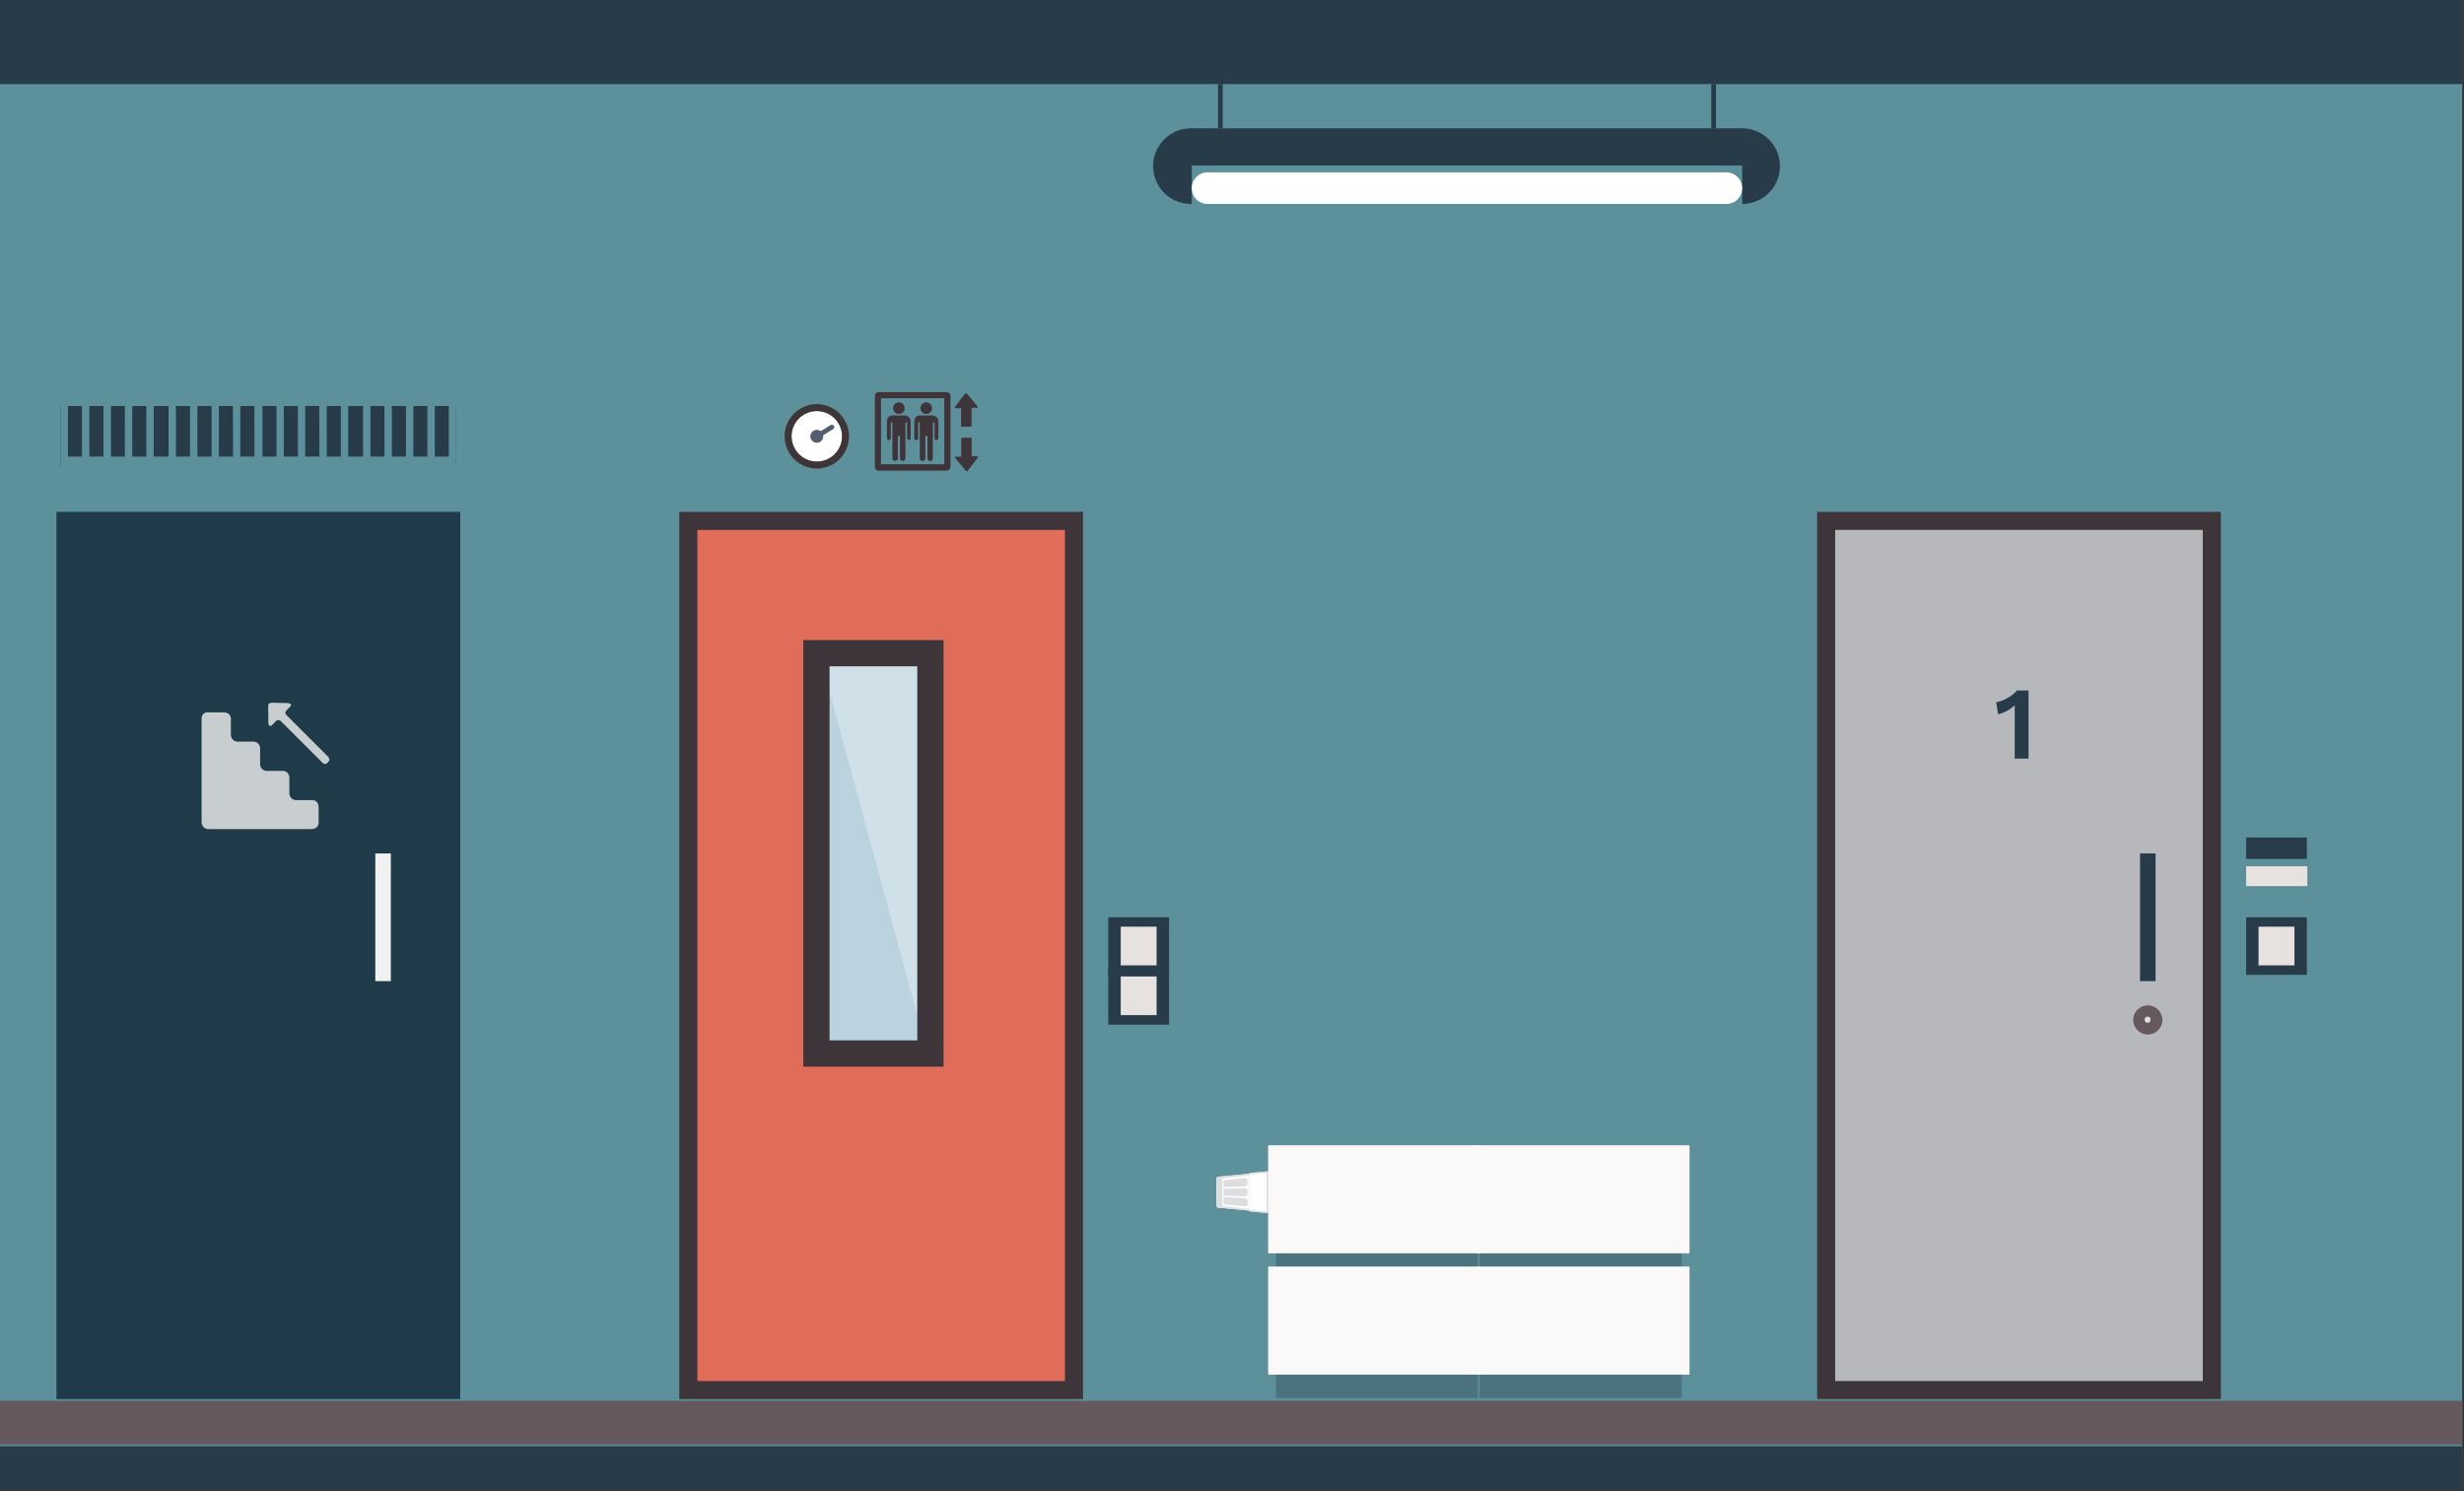 <svg width="955" height="578" viewBox="0 0 955 578" fill="none" xmlns="http://www.w3.org/2000/svg">
<rect x="0" y="0" width="955" height="578" fill="#333333" stroke="none"/>
<g clip-path="url(#clip0_1_566)">
<path d="M954.31 0H0V577.55H954.31V0Z" fill="#5C909A"/>
<path d="M954.31 0H0V32.6H954.31V0Z" fill="#273B49"/>
<path d="M954.31 560.59H0V577.55H954.31V560.59Z" fill="#273B49"/>
<path d="M954.31 542.99H0V559.95H954.31V542.99Z" fill="#65595E"/>
<path d="M174.87 201.92H25.39V538.84H174.87V201.92Z" fill="#1F3A48"/>
<path d="M171.37 205.42V535.34H28.89V205.42H171.37ZM178.37 198.42H21.89V542.34H178.37V198.42Z" fill="#1F3A48"/>
<path d="M416.26 201.92H266.78V538.84H416.26V201.92Z" fill="#E06D59"/>
<path d="M412.76 205.42V535.34H270.28V205.42H412.76ZM419.76 198.42H263.28V542.34H419.76V198.42Z" fill="#3D3539"/>
<path d="M359.12 254.71H317.93V406.88H359.12V254.71Z" fill="#BBD3DF"/>
<path d="M317.93 254.72L359.12 406.88V254.72H317.93Z" fill="#D0E0E8"/>
<path d="M314.84 251.62H362.21V410H314.84V251.62ZM318 406.79H359V254.79H318V406.79Z" fill="#60556F"/>
<path d="M365.71 248.12H311.34V413.47H365.71V248.12ZM321.52 403.29V258.29H355.52V403.29H321.52Z" fill="#3D3539"/>
<path d="M857.26 201.92H707.78V538.84H857.26V201.92Z" fill="#B6B8BC"/>
<path d="M853.76 205.42V535.34H711.28V205.42H853.76ZM860.76 198.42H704.28V542.34H860.76V198.42Z" fill="#3D3539"/>
<path d="M450.69 357.39H431.96V376.06H450.69V357.39Z" fill="#E7E1E0"/>
<path d="M429.55 377.88H453.1V355.58H429.55V377.88ZM434.37 359.21H448.28V374.21H434.37V359.21Z" fill="#273B49"/>
<path d="M450.69 376.7H431.96V395.37H450.69V376.7Z" fill="#E7E1E0"/>
<path d="M429.55 397.18H453.1V374.88H429.55V397.18ZM434.37 378.51H448.28V393.51H434.37V378.51Z" fill="#273B49"/>
<path d="M891.69 357.39H872.96V376.06H891.69V357.39Z" fill="#E7E1E0"/>
<path d="M870.55 377.88H894.1V355.58H870.55V377.88ZM875.37 359.21H889.28V374.21H875.37V359.21Z" fill="#273B49"/>
<path d="M894.28 335.8H870.55V343.47H894.28V335.8Z" fill="#E7E1E0"/>
<path d="M870.55 332.95H894.1V324.65H870.55V332.95Z" fill="#273B49"/>
<path d="M176.8 157.38H23.46V180.77H176.8V157.38Z" fill="#273B49"/>
<path d="M139.55 155.81H23.46V182.45H176.8V155.81H139.55ZM31.78 177H26.33V157.24H31.78V177ZM40.09 177H34.64V157.24H40.09V177ZM48.41 177H43V157.24H48.4L48.41 177ZM56.72 177H51.27V157.24H56.72V177ZM65.33 177H59.58V157.24H65.33V177ZM73.64 177H68.2V157.24H73.65L73.64 177ZM82 177H76.51V157.24H82V177ZM90.31 177H84.83V157.24H90.28L90.31 177ZM98.62 177H93.14V157.24H98.59L98.62 177ZM107.16 177H101.71V157.24H107.16V177ZM115.47 177H110V157.24H115.45L115.47 177ZM123.79 177H118.3V157.24H123.75L123.79 177ZM132.1 177H126.65V157.24H132.1V177ZM140.71 177H134.96V157.24H140.71V177ZM149.02 177H143.57V157.24H149L149.02 177ZM157.34 177H151.89V157.24H157.34V177ZM165.65 177H160.2V157.24H165.65V177ZM173.96 177H168.51V157.24H173.96V177Z" fill="#5C909A"/>
<g opacity="0.8">
<path d="M121.22 310.16H115.15C114.772 310.202 114.389 310.164 114.027 310.048C113.664 309.932 113.331 309.741 113.047 309.487C112.764 309.233 112.538 308.922 112.383 308.574C112.228 308.227 112.149 307.85 112.15 307.47V301.54C112.173 301.177 112.119 300.813 111.991 300.472C111.862 300.131 111.663 299.822 111.405 299.564C111.148 299.307 110.839 299.107 110.498 298.979C110.157 298.851 109.793 298.797 109.43 298.82H103.55C103.187 298.843 102.823 298.789 102.482 298.661C102.141 298.534 101.831 298.335 101.572 298.08C101.313 297.824 101.112 297.516 100.98 297.176C100.849 296.837 100.791 296.473 100.81 296.11V290.37C100.851 290.005 100.814 289.636 100.702 289.286C100.59 288.936 100.405 288.614 100.159 288.341C99.913 288.068 99.613 287.85 99.277 287.702C98.941 287.553 98.577 287.478 98.21 287.48H92.3C91.941 287.506 91.58 287.458 91.24 287.339C90.9 287.22 90.588 287.032 90.323 286.787C90.059 286.542 89.848 286.246 89.703 285.916C89.558 285.586 89.482 285.23 89.48 284.87V278.52C89.48 277.76 89.04 276.14 86.57 276.14H80.68C80.36 276.095 80.033 276.12 79.724 276.214C79.414 276.307 79.129 276.467 78.887 276.682C78.645 276.897 78.453 277.162 78.324 277.459C78.195 277.756 78.132 278.077 78.14 278.4V318.6C78.121 318.982 78.185 319.364 78.326 319.719C78.467 320.075 78.683 320.396 78.959 320.661C79.234 320.927 79.564 321.13 79.924 321.257C80.285 321.385 80.669 321.433 81.05 321.4H120.41C122.87 321.4 123.41 320.01 123.5 319.17V313.17C123.5 310.76 122.1 310.23 121.23 310.17L121.22 310.16Z" fill="#F2F1F1"/>
<path d="M104 279.92C104 282.15 105.31 281.2 105.31 281.2L106.57 279.92L106.72 279.77L107.01 279.47C107.14 279.346 107.294 279.251 107.462 279.19C107.631 279.129 107.81 279.104 107.989 279.116C108.167 279.129 108.342 279.178 108.5 279.261C108.659 279.344 108.798 279.46 108.91 279.6L108.99 279.68L124.87 295.55C125.74 296.41 126.36 296.15 126.67 295.9L126.9 295.68L127.27 295.31C127.27 295.31 128.27 294.4 127.03 293.2L111.03 277.2C110.905 277.084 110.804 276.943 110.736 276.787C110.668 276.63 110.632 276.461 110.632 276.29C110.632 276.119 110.668 275.95 110.736 275.793C110.804 275.637 110.905 275.496 111.03 275.38L111.45 274.95L112.57 273.81C112.57 273.81 113.57 272.58 111.27 272.53L105.34 272.4H105.27C105.085 272.388 104.899 272.417 104.727 272.486C104.554 272.554 104.399 272.66 104.272 272.796C104.146 272.932 104.052 273.095 103.996 273.272C103.94 273.449 103.924 273.636 103.95 273.82L104.01 279.91L104 279.92Z" fill="#F2F1F1"/>
</g>
<path d="M316.59 180.27C322.742 180.27 327.73 175.283 327.73 169.13C327.73 162.978 322.742 157.99 316.59 157.99C310.437 157.99 305.45 162.978 305.45 169.13C305.45 175.283 310.437 180.27 316.59 180.27Z" fill="white"/>
<path d="M316.58 156.66C314.114 156.66 311.703 157.391 309.652 158.762C307.601 160.132 306.003 162.079 305.059 164.358C304.115 166.637 303.868 169.144 304.349 171.563C304.831 173.982 306.018 176.204 307.762 177.948C309.506 179.692 311.728 180.879 314.147 181.36C316.566 181.842 319.073 181.595 321.352 180.651C323.631 179.707 325.578 178.109 326.948 176.058C328.319 174.007 329.05 171.596 329.05 169.13C329.047 165.824 327.733 162.653 325.395 160.315C323.057 157.977 319.886 156.663 316.58 156.66ZM316.58 178.93C314.642 178.93 312.747 178.355 311.135 177.278C309.524 176.202 308.268 174.671 307.526 172.88C306.784 171.09 306.59 169.119 306.968 167.218C307.346 165.317 308.28 163.571 309.65 162.2C311.021 160.83 312.767 159.896 314.668 159.518C316.569 159.14 318.539 159.334 320.33 160.076C322.121 160.818 323.651 162.074 324.728 163.685C325.805 165.297 326.38 167.192 326.38 169.13C326.377 171.728 325.344 174.219 323.507 176.057C321.669 177.894 319.178 178.927 316.58 178.93Z" fill="#628958"/>
<path d="M316.58 156.66C314.114 156.66 311.703 157.391 309.652 158.762C307.601 160.132 306.003 162.079 305.059 164.358C304.115 166.637 303.868 169.144 304.349 171.563C304.831 173.982 306.018 176.204 307.762 177.948C309.506 179.692 311.728 180.879 314.147 181.36C316.566 181.842 319.073 181.595 321.352 180.651C323.631 179.707 325.578 178.109 326.948 176.058C328.319 174.007 329.05 171.596 329.05 169.13C329.047 165.824 327.733 162.653 325.395 160.315C323.057 157.977 319.886 156.663 316.58 156.66ZM316.58 178.93C314.642 178.93 312.747 178.355 311.135 177.278C309.524 176.202 308.268 174.671 307.526 172.88C306.784 171.09 306.59 169.119 306.968 167.218C307.346 165.317 308.28 163.571 309.65 162.2C311.021 160.83 312.767 159.896 314.668 159.518C316.569 159.14 318.539 159.334 320.33 160.076C322.121 160.818 323.651 162.074 324.728 163.685C325.805 165.297 326.38 167.192 326.38 169.13C326.377 171.728 325.344 174.219 323.507 176.057C321.669 177.894 319.178 178.927 316.58 178.93Z" fill="#3D3539"/>
<path d="M316.59 171.64C317.976 171.64 319.1 170.516 319.1 169.13C319.1 167.744 317.976 166.62 316.59 166.62C315.204 166.62 314.08 167.744 314.08 169.13C314.08 170.516 315.204 171.64 316.59 171.64Z" fill="#535F6E"/>
<path d="M321.93 164.77L316.09 168.33C315.913 168.435 315.776 168.595 315.7 168.785C315.624 168.976 315.613 169.186 315.669 169.384C315.725 169.581 315.845 169.754 316.009 169.877C316.174 169.999 316.375 170.064 316.58 170.06C316.752 170.056 316.921 170.008 317.07 169.92L322.91 166.36C323.015 166.294 323.106 166.209 323.178 166.108C323.25 166.007 323.301 165.893 323.329 165.772C323.357 165.651 323.361 165.526 323.34 165.404C323.32 165.282 323.275 165.165 323.21 165.06C323.144 164.955 323.058 164.864 322.958 164.792C322.857 164.72 322.743 164.669 322.622 164.641C322.501 164.613 322.376 164.609 322.254 164.63C322.132 164.65 322.015 164.694 321.91 164.76L321.93 164.77Z" fill="#535F6E"/>
<path d="M346.83 159.8C346.464 159.436 346.236 158.956 346.185 158.442C346.133 157.928 346.262 157.413 346.548 156.983C346.834 156.553 347.261 156.237 347.755 156.086C348.249 155.936 348.78 155.962 349.257 156.16C349.734 156.357 350.127 156.714 350.371 157.169C350.614 157.625 350.692 158.15 350.59 158.657C350.489 159.163 350.216 159.618 349.816 159.945C349.417 160.273 348.916 160.451 348.4 160.45C348.108 160.455 347.818 160.399 347.548 160.287C347.278 160.176 347.033 160.01 346.83 159.8ZM344 170.4C344.143 170.512 344.319 170.573 344.5 170.573C344.681 170.573 344.857 170.512 345 170.4C345.074 170.334 345.132 170.252 345.168 170.16C345.205 170.068 345.219 169.969 345.21 169.87V163.87C345.209 163.828 345.222 163.788 345.248 163.755C345.273 163.722 345.309 163.699 345.35 163.69C345.423 163.66 345.501 163.644 345.58 163.644C345.659 163.644 345.737 163.66 345.81 163.69C345.85 163.699 345.887 163.722 345.912 163.755C345.938 163.788 345.951 163.828 345.95 163.87V177.68C345.947 177.81 345.973 177.939 346.024 178.058C346.076 178.177 346.153 178.283 346.25 178.37C346.445 178.548 346.7 178.647 346.965 178.647C347.23 178.647 347.485 178.548 347.68 178.37C347.777 178.283 347.854 178.177 347.906 178.058C347.957 177.939 347.983 177.81 347.98 177.68V169.23C347.973 169.167 347.987 169.104 348.02 169.05C348.052 168.996 348.101 168.954 348.16 168.93C348.249 168.891 348.343 168.868 348.44 168.86C348.527 168.868 348.612 168.891 348.69 168.93C348.745 168.957 348.79 169 348.819 169.054C348.847 169.108 348.858 169.169 348.85 169.23V177.68C348.847 177.81 348.873 177.939 348.924 178.058C348.976 178.177 349.053 178.283 349.15 178.37C349.245 178.462 349.358 178.534 349.482 178.582C349.605 178.63 349.737 178.653 349.87 178.65C350.006 178.656 350.142 178.634 350.269 178.586C350.396 178.538 350.512 178.465 350.61 178.37C350.701 178.28 350.773 178.173 350.821 178.054C350.869 177.935 350.893 177.808 350.89 177.68V163.87C350.889 163.828 350.902 163.788 350.928 163.755C350.953 163.722 350.989 163.699 351.03 163.69C351.103 163.66 351.181 163.644 351.26 163.644C351.339 163.644 351.417 163.66 351.49 163.69C351.53 163.699 351.567 163.722 351.592 163.755C351.618 163.788 351.631 163.828 351.63 163.87V169.87C351.621 169.969 351.635 170.068 351.672 170.16C351.708 170.252 351.766 170.334 351.84 170.4C351.971 170.504 352.133 170.56 352.3 170.56C352.467 170.56 352.629 170.504 352.76 170.4C352.834 170.334 352.892 170.252 352.928 170.16C352.965 170.068 352.979 169.969 352.97 169.87V163.5C352.972 162.89 352.752 162.3 352.35 161.84C352.144 161.596 351.884 161.402 351.591 161.273C351.298 161.145 350.979 161.086 350.66 161.1H345.81C345.509 161.076 345.208 161.131 344.935 161.261C344.663 161.391 344.43 161.591 344.26 161.84C343.941 162.334 343.774 162.912 343.78 163.5V169.87C343.772 169.969 343.788 170.069 343.826 170.161C343.864 170.254 343.924 170.335 344 170.4ZM367.95 152.4C368.087 152.527 368.196 152.682 368.268 152.854C368.341 153.027 368.375 153.213 368.37 153.4V181C368.375 181.187 368.341 181.373 368.268 181.545C368.196 181.718 368.087 181.873 367.95 182C367.68 182.256 367.321 182.396 366.95 182.39H340.55C340.178 182.396 339.819 182.256 339.55 182C339.413 181.873 339.304 181.718 339.232 181.545C339.159 181.373 339.124 181.187 339.13 181V153.43C339.124 153.243 339.159 153.057 339.232 152.884C339.304 152.712 339.413 152.557 339.55 152.43C339.819 152.174 340.178 152.034 340.55 152.04H366.92C367.296 152.034 367.66 152.178 367.93 152.44L367.95 152.4ZM366 154.36H341.42V180H366V154.36ZM359 160.46C359.511 160.459 360.006 160.281 360.4 159.956C360.795 159.631 361.064 159.18 361.163 158.679C361.262 158.177 361.185 157.657 360.944 157.207C360.703 156.756 360.313 156.404 359.841 156.208C359.369 156.013 358.843 155.987 358.354 156.135C357.865 156.283 357.443 156.596 357.159 157.021C356.875 157.445 356.746 157.955 356.796 158.464C356.845 158.972 357.069 159.448 357.43 159.81C357.634 160.018 357.879 160.182 358.149 160.292C358.419 160.402 358.708 160.456 359 160.45V160.46ZM354.59 170.46C354.733 170.572 354.909 170.633 355.09 170.633C355.271 170.633 355.447 170.572 355.59 170.46C355.664 170.394 355.722 170.312 355.758 170.22C355.795 170.128 355.809 170.029 355.8 169.93V163.93C355.799 163.888 355.812 163.848 355.838 163.815C355.863 163.782 355.899 163.759 355.94 163.75C356.013 163.72 356.091 163.704 356.17 163.704C356.249 163.704 356.327 163.72 356.4 163.75C356.44 163.759 356.477 163.782 356.502 163.815C356.528 163.848 356.541 163.888 356.54 163.93V177.74C356.537 177.87 356.563 177.999 356.614 178.118C356.666 178.237 356.743 178.343 356.84 178.43C357.035 178.608 357.29 178.707 357.555 178.707C357.82 178.707 358.075 178.608 358.27 178.43C358.367 178.343 358.444 178.237 358.496 178.118C358.547 177.999 358.573 177.87 358.57 177.74V169.29C358.563 169.227 358.577 169.164 358.61 169.11C358.642 169.056 358.691 169.014 358.75 168.99C358.835 168.945 358.929 168.922 359.025 168.922C359.121 168.922 359.215 168.945 359.3 168.99C359.359 169.014 359.408 169.056 359.44 169.11C359.473 169.164 359.487 169.227 359.48 169.29V177.74C359.477 177.868 359.501 177.995 359.549 178.114C359.597 178.233 359.669 178.34 359.76 178.43C359.858 178.525 359.974 178.598 360.101 178.646C360.228 178.694 360.364 178.716 360.5 178.71C360.633 178.713 360.764 178.69 360.888 178.642C361.012 178.594 361.125 178.522 361.22 178.43C361.317 178.343 361.394 178.237 361.446 178.118C361.497 177.999 361.523 177.87 361.52 177.74V163.87C361.519 163.828 361.532 163.788 361.558 163.755C361.583 163.722 361.619 163.699 361.66 163.69C361.733 163.66 361.811 163.644 361.89 163.644C361.969 163.644 362.047 163.66 362.12 163.69C362.16 163.699 362.197 163.722 362.222 163.755C362.248 163.788 362.261 163.828 362.26 163.87V169.87C362.251 169.969 362.265 170.068 362.302 170.16C362.338 170.252 362.396 170.334 362.47 170.4C362.613 170.512 362.789 170.573 362.97 170.573C363.151 170.573 363.327 170.512 363.47 170.4C363.544 170.334 363.602 170.252 363.638 170.16C363.675 170.068 363.689 169.969 363.68 169.87V163.5C363.678 162.885 363.447 162.293 363.03 161.84C362.818 161.597 362.555 161.404 362.259 161.276C361.963 161.148 361.642 161.088 361.32 161.1H356.52C356.217 161.078 355.913 161.135 355.638 161.264C355.363 161.394 355.126 161.592 354.95 161.84C354.613 162.327 354.434 162.907 354.44 163.5V169.87C354.426 169.965 354.434 170.063 354.463 170.155C354.493 170.247 354.543 170.331 354.61 170.4L354.59 170.46ZM378.59 177H376.52V170C376.52 170 376.52 169.72 376.16 169.72H373.01C372.49 169.72 372.58 170.06 372.58 170.06V177.06H370.4C369.75 177.06 370.35 177.63 370.35 177.63L374.35 182.43C374.391 182.478 374.443 182.517 374.5 182.544C374.558 182.571 374.621 182.585 374.685 182.585C374.749 182.585 374.812 182.571 374.869 182.544C374.927 182.517 374.979 182.478 375.02 182.43C375.49 181.96 378.87 177.43 378.87 177.43C378.87 177.43 379.44 176.95 378.64 176.95L378.59 177ZM370.45 158.23H372.52V165.13C372.52 165.13 372.52 165.41 372.88 165.41H376.03C376.55 165.41 376.46 165.07 376.46 165.07V158.07H378.7C379.35 158.07 378.75 157.5 378.75 157.5L374.75 152.7C374.709 152.651 374.657 152.613 374.599 152.586C374.542 152.559 374.479 152.545 374.415 152.545C374.351 152.545 374.288 152.559 374.23 152.586C374.173 152.613 374.121 152.651 374.08 152.7C373.61 153.17 370.23 157.7 370.23 157.7C370.23 157.7 369.71 158.18 370.51 158.18L370.45 158.23Z" fill="#60556F"/>
<path d="M366.92 152H340.55C340.178 151.994 339.819 152.134 339.55 152.39C339.413 152.517 339.304 152.672 339.232 152.844C339.159 153.017 339.124 153.203 339.13 153.39V181C339.124 181.187 339.159 181.373 339.232 181.545C339.304 181.718 339.413 181.873 339.55 182C339.819 182.256 340.178 182.396 340.55 182.39H366.92C367.291 182.396 367.65 182.256 367.92 182C368.057 181.873 368.166 181.718 368.238 181.545C368.311 181.373 368.345 181.187 368.34 181V153.43C368.345 153.243 368.311 153.057 368.238 152.884C368.166 152.712 368.057 152.557 367.92 152.43C367.65 152.174 367.291 152.034 366.92 152.04V152ZM341.43 180V154.36H366V180H341.43ZM374.43 152.45C374.373 152.452 374.317 152.466 374.266 152.49C374.214 152.514 374.168 152.548 374.13 152.59C373.66 153.06 370.28 157.59 370.28 157.59C370.28 157.59 369.68 158.19 370.48 158.19H372.55V165.09C372.55 165.09 372.55 165.37 372.91 165.37H376.06C376.58 165.37 376.49 165.03 376.49 165.03V158.03H378.73C379.38 158.03 378.78 157.46 378.78 157.46L374.78 152.66C374.688 152.556 374.559 152.491 374.42 152.48L374.43 152.45ZM359 156C358.489 156.001 357.994 156.179 357.6 156.504C357.205 156.829 356.936 157.28 356.837 157.781C356.737 158.283 356.815 158.803 357.056 159.253C357.297 159.703 357.687 160.056 358.159 160.252C358.631 160.447 359.156 160.473 359.645 160.325C360.134 160.177 360.557 159.864 360.841 159.439C361.125 159.015 361.254 158.505 361.204 157.996C361.155 157.488 360.931 157.012 360.57 156.65C360.367 156.44 360.122 156.274 359.852 156.162C359.582 156.051 359.292 155.995 359 156ZM348.38 156C347.869 156.001 347.374 156.179 346.98 156.504C346.585 156.829 346.316 157.28 346.217 157.781C346.117 158.283 346.195 158.803 346.436 159.253C346.677 159.703 347.067 160.056 347.539 160.252C348.011 160.447 348.536 160.473 349.025 160.325C349.514 160.177 349.937 159.864 350.221 159.439C350.505 159.015 350.634 158.505 350.584 157.996C350.535 157.488 350.311 157.012 349.95 156.65C349.747 156.44 349.502 156.274 349.232 156.162C348.962 156.051 348.672 155.995 348.38 156ZM361.27 161.08H356.47C356.167 161.058 355.863 161.115 355.588 161.244C355.313 161.374 355.076 161.572 354.9 161.82C354.563 162.307 354.384 162.887 354.39 163.48V169.85C354.381 169.949 354.395 170.048 354.432 170.14C354.468 170.232 354.526 170.314 354.6 170.38C354.743 170.492 354.919 170.553 355.1 170.553C355.281 170.553 355.457 170.492 355.6 170.38C355.674 170.314 355.732 170.232 355.768 170.14C355.805 170.048 355.819 169.949 355.81 169.85V163.85C355.809 163.808 355.822 163.768 355.848 163.735C355.873 163.702 355.909 163.679 355.95 163.67C356.023 163.64 356.101 163.624 356.18 163.624C356.259 163.624 356.337 163.64 356.41 163.67C356.45 163.679 356.487 163.702 356.512 163.735C356.538 163.768 356.551 163.808 356.55 163.85V177.66C356.547 177.79 356.573 177.919 356.624 178.038C356.676 178.157 356.753 178.263 356.85 178.35C357.045 178.528 357.3 178.627 357.565 178.627C357.83 178.627 358.085 178.528 358.28 178.35C358.377 178.263 358.454 178.157 358.506 178.038C358.557 177.919 358.583 177.79 358.58 177.66V169.21C358.573 169.147 358.587 169.084 358.62 169.03C358.652 168.976 358.701 168.934 358.76 168.91C358.845 168.865 358.939 168.842 359.035 168.842C359.131 168.842 359.225 168.865 359.31 168.91C359.369 168.934 359.418 168.976 359.45 169.03C359.483 169.084 359.497 169.147 359.49 169.21V177.66C359.487 177.788 359.511 177.915 359.559 178.034C359.607 178.153 359.679 178.26 359.77 178.35C359.868 178.445 359.984 178.518 360.111 178.566C360.238 178.614 360.374 178.636 360.51 178.63C360.643 178.633 360.774 178.61 360.898 178.562C361.022 178.514 361.135 178.442 361.23 178.35C361.327 178.263 361.404 178.157 361.456 178.038C361.507 177.919 361.533 177.79 361.53 177.66V163.87C361.529 163.828 361.542 163.788 361.568 163.755C361.593 163.722 361.629 163.699 361.67 163.69C361.743 163.66 361.821 163.644 361.9 163.644C361.979 163.644 362.057 163.66 362.13 163.69C362.17 163.699 362.207 163.722 362.232 163.755C362.258 163.788 362.271 163.828 362.27 163.87V169.87C362.261 169.969 362.275 170.068 362.312 170.16C362.348 170.252 362.406 170.334 362.48 170.4C362.623 170.512 362.799 170.573 362.98 170.573C363.161 170.573 363.337 170.512 363.48 170.4C363.554 170.334 363.612 170.252 363.648 170.16C363.685 170.068 363.699 169.969 363.69 169.87V163.5C363.688 162.885 363.457 162.293 363.04 161.84C362.828 161.597 362.565 161.404 362.269 161.276C361.973 161.148 361.652 161.088 361.33 161.1L361.27 161.08ZM350.65 161.08H345.8C345.499 161.057 345.198 161.113 344.926 161.243C344.654 161.373 344.421 161.572 344.25 161.82C343.931 162.314 343.764 162.892 343.77 163.48V169.85C343.761 169.949 343.775 170.048 343.812 170.14C343.848 170.232 343.906 170.314 343.98 170.38C344.123 170.492 344.299 170.553 344.48 170.553C344.661 170.553 344.837 170.492 344.98 170.38C345.054 170.314 345.112 170.232 345.148 170.14C345.185 170.048 345.199 169.949 345.19 169.85V163.85C345.189 163.808 345.202 163.768 345.228 163.735C345.253 163.702 345.289 163.679 345.33 163.67C345.403 163.64 345.481 163.624 345.56 163.624C345.639 163.624 345.717 163.64 345.79 163.67C345.83 163.679 345.867 163.702 345.892 163.735C345.918 163.768 345.931 163.808 345.93 163.85V177.66C345.927 177.79 345.953 177.919 346.004 178.038C346.056 178.157 346.133 178.263 346.23 178.35C346.425 178.528 346.68 178.627 346.945 178.627C347.21 178.627 347.465 178.528 347.66 178.35C347.757 178.263 347.834 178.157 347.886 178.038C347.937 177.919 347.963 177.79 347.96 177.66V169.21C347.953 169.147 347.967 169.084 348 169.03C348.032 168.976 348.081 168.934 348.14 168.91C348.229 168.871 348.323 168.848 348.42 168.84C348.507 168.848 348.592 168.871 348.67 168.91C348.725 168.937 348.77 168.98 348.799 169.034C348.827 169.088 348.838 169.15 348.83 169.21V177.66C348.827 177.79 348.853 177.919 348.904 178.038C348.956 178.157 349.033 178.263 349.13 178.35C349.225 178.442 349.338 178.514 349.462 178.562C349.585 178.61 349.717 178.633 349.85 178.63C349.986 178.636 350.122 178.614 350.249 178.566C350.376 178.518 350.492 178.445 350.59 178.35C350.681 178.26 350.753 178.153 350.801 178.034C350.849 177.915 350.873 177.788 350.87 177.66V163.85C350.869 163.808 350.882 163.768 350.908 163.735C350.933 163.702 350.969 163.679 351.01 163.67C351.083 163.64 351.161 163.624 351.24 163.624C351.319 163.624 351.397 163.64 351.47 163.67C351.51 163.679 351.547 163.702 351.572 163.735C351.598 163.768 351.611 163.808 351.61 163.85V169.85C351.601 169.949 351.615 170.048 351.652 170.14C351.688 170.232 351.746 170.314 351.82 170.38C351.951 170.484 352.113 170.54 352.28 170.54C352.447 170.54 352.609 170.484 352.74 170.38C352.814 170.314 352.872 170.232 352.908 170.14C352.945 170.048 352.959 169.949 352.95 169.85V163.5C352.952 162.89 352.732 162.3 352.33 161.84C352.124 161.596 351.864 161.402 351.571 161.273C351.278 161.145 350.96 161.086 350.64 161.1L350.65 161.08ZM376.2 169.74H373.05C372.53 169.74 372.62 170.08 372.62 170.08V177.08H370.4C369.75 177.08 370.35 177.65 370.35 177.65L374.35 182.45C374.442 182.554 374.571 182.619 374.71 182.63C374.767 182.628 374.822 182.614 374.874 182.59C374.925 182.566 374.972 182.532 375.01 182.49C375.48 182.02 378.86 177.49 378.86 177.49C378.86 177.49 379.46 176.89 378.66 176.89H376.59V170C376.59 170 376.59 169.72 376.23 169.72L376.2 169.74Z" fill="#3D3539"/>
<path d="M835.46 330.83H829.44V380.32H835.46V330.83Z" fill="#273B49"/>
<path d="M151.48 330.83H145.46V380.32H151.48V330.83Z" fill="#F2F1F1"/>
<path d="M446.92 64.4C446.919 66.324 447.296 68.229 448.031 70.007C448.766 71.785 449.844 73.401 451.204 74.762C452.563 76.123 454.177 77.204 455.954 77.941C457.731 78.678 459.636 79.059 461.56 79.06H461.92V49.75H461.56C457.676 49.753 453.952 51.297 451.207 54.044C448.462 56.791 446.92 60.516 446.92 64.4Z" fill="#273B49"/>
<path d="M675.6 49.75H675.24V79.06H675.6C679.421 78.96 683.051 77.372 685.718 74.635C688.385 71.897 689.877 68.227 689.877 64.405C689.877 60.583 688.385 56.913 685.718 54.175C683.051 51.438 679.421 49.85 675.6 49.75Z" fill="#273B49"/>
<path d="M675.81 49.75H461V64.14H675.81V49.75Z" fill="#273B49"/>
<path d="M669.12 66.81H468C466.377 66.81 464.82 67.455 463.672 68.603C462.525 69.75 461.88 71.307 461.88 72.93C461.879 73.734 462.036 74.531 462.343 75.275C462.65 76.019 463.1 76.695 463.669 77.264C464.237 77.833 464.912 78.285 465.656 78.593C466.399 78.901 467.195 79.06 468 79.06H669.12C670.743 79.06 672.3 78.415 673.447 77.267C674.595 76.12 675.24 74.563 675.24 72.94C675.24 71.317 674.595 69.76 673.447 68.612C672.3 67.465 670.743 66.82 669.12 66.82V66.81Z" fill="white"/>
<path d="M473.9 32.6H472.08V49.74H473.9V32.6Z" fill="#273B49"/>
<path d="M665.08 32.6H663.26V49.74H665.08V32.6Z" fill="#273B49"/>
<path opacity="0.34" d="M572.83 479.52H494.55V541.93H572.83V479.52Z" fill="#273B49"/>
<path d="M573.87 443.94H491.51V485.83H573.87V443.94Z" fill="#FBF9F8"/>
<path d="M573.87 490.96H491.51V532.85H573.87V490.96Z" fill="#FBF9F8"/>
<path d="M491.51 469.89V454.39C491.51 454.19 491.38 454.04 491.23 454.05L484.55 454.67L483.93 455.02L472.06 456.16C471.877 456.203 471.717 456.311 471.608 456.464C471.5 456.616 471.45 456.804 471.47 456.99V467.28C471.45 467.467 471.5 467.654 471.608 467.807C471.717 467.959 471.877 468.067 472.06 468.11L483.93 469.25L484.55 469.6L491.23 470.22C491.38 470.24 491.51 470.08 491.51 469.89Z" fill="white"/>
<path opacity="0.3" d="M483.92 455.03V469.25L484.54 469.6V454.68L483.92 455.03Z" fill="#DDDEE0"/>
<path d="M491.51 469.89V454.39C491.51 454.19 491.38 454.04 491.23 454.05L484.55 454.67L483.93 455.02L472.06 456.16C471.877 456.203 471.717 456.311 471.608 456.464C471.5 456.616 471.45 456.804 471.47 456.99V467.28C471.45 467.467 471.5 467.654 471.608 467.807C471.717 467.959 471.877 468.067 472.06 468.11L483.93 469.25L484.55 469.6L491.23 470.22C491.38 470.24 491.51 470.08 491.51 469.89ZM484.66 469L484.04 468.65L473.93 467.5C473.882 467.488 473.841 467.459 473.813 467.419C473.785 467.378 473.774 467.329 473.78 467.28V457C473.774 456.951 473.785 456.902 473.813 456.861C473.841 456.821 473.882 456.792 473.93 456.78L484 455.63L484.62 455.28L490.99 454.69V469.59L484.66 469Z" fill="#DDDEE0"/>
<path opacity="0.3" d="M491.51 469.89V454.39C491.51 454.19 491.38 454.04 491.23 454.05H491.03C491.03 454.26 491.03 454.46 491.03 454.67V469.5C491.03 469.6 491.03 470.06 491.03 470.18H491.23C491.38 470.24 491.51 470.08 491.51 469.89Z" fill="#DDDEE0"/>
<path d="M483.61 466.08C483.61 465.18 483.21 464.44 482.61 464.41L474.23 464.08V466.84L482.61 467.61C483.21 467.66 483.61 467 483.61 466.08Z" fill="#DDDEE0"/>
<path d="M483.61 462.15C483.61 461.26 483.21 460.56 482.61 460.57L474.23 460.81V463.51L482.61 463.75C483.21 463.74 483.6 463 483.61 462.15Z" fill="#DDDEE0"/>
<path d="M483.61 458.2C483.61 457.3 483.21 456.62 482.61 456.67L474.23 457.44V460.2L482.61 459.87C483.21 459.85 483.61 459.1 483.61 458.2Z" fill="#DDDEE0"/>
<path opacity="0.34" d="M651.79 479.52H573.51V541.93H651.79V479.52Z" fill="#273B49"/>
<path d="M654.83 443.94H572.47V485.83H654.83V443.94Z" fill="#FBF9F8"/>
<path d="M654.83 490.96H572.47V532.85H654.83V490.96Z" fill="#FBF9F8"/>
<path d="M786.22 267.66V294.06H780.86V274.38C780.841 274.047 780.841 273.713 780.86 273.38C779.066 275.099 776.841 276.302 774.42 276.86L773.7 272.22C776.1 271.94 780.34 269.62 781.7 267.66H786.22Z" fill="#273B49"/>
<path d="M832.45 401.02C835.57 401.02 838.1 398.49 838.1 395.37C838.1 392.25 835.57 389.72 832.45 389.72C829.329 389.72 826.8 392.25 826.8 395.37C826.8 398.49 829.329 401.02 832.45 401.02Z" fill="#65595E"/>
<path d="M832.38 396.45C833.038 396.45 833.57 395.917 833.57 395.26C833.57 394.603 833.038 394.07 832.38 394.07C831.723 394.07 831.19 394.603 831.19 395.26C831.19 395.917 831.723 396.45 832.38 396.45Z" fill="#E4E0E1"/>
</g>
<defs>
<clipPath id="clip0_1_566">
<rect width="954.31" height="577.55" fill="white"/>
</clipPath>
</defs>
</svg>
